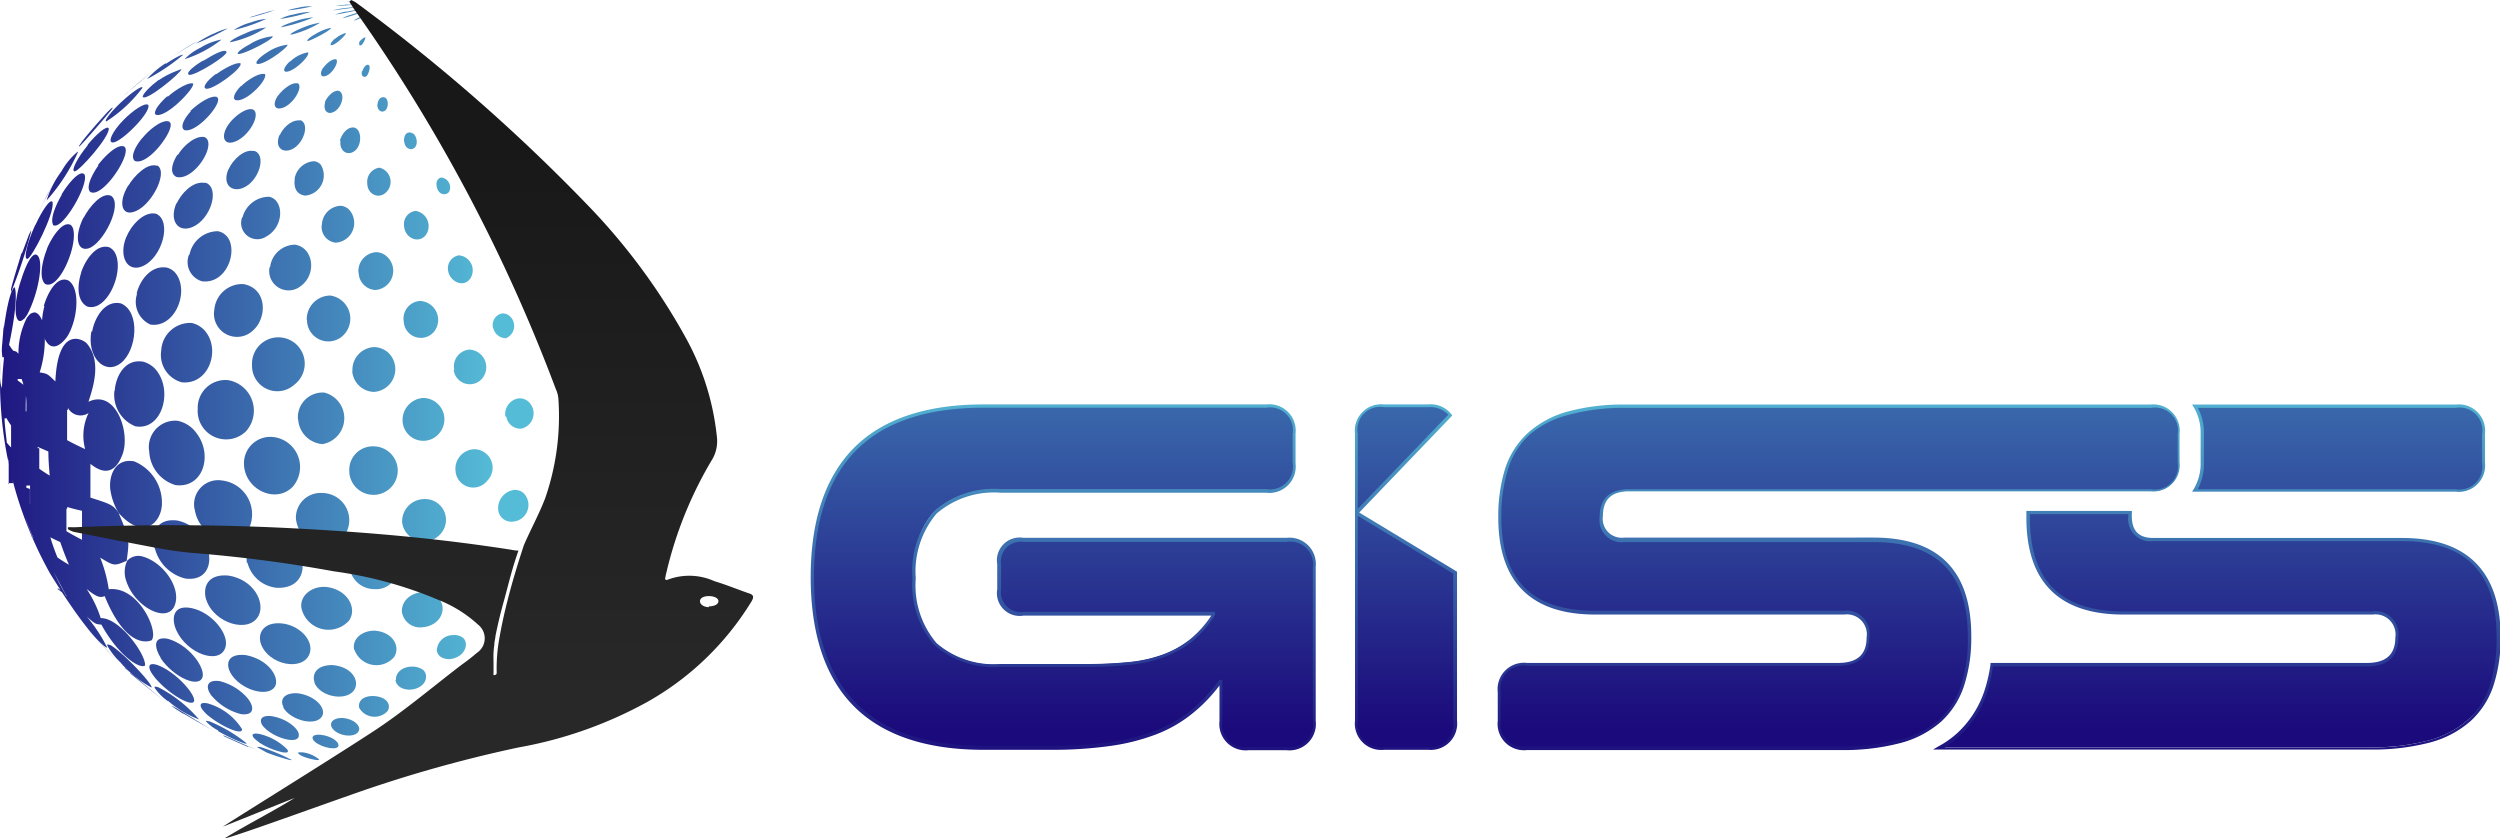 <?xml version="1.0" encoding="UTF-8"?> <svg xmlns="http://www.w3.org/2000/svg" xmlns:xlink="http://www.w3.org/1999/xlink" viewBox="0 0 189.65 63.57"><defs><style>.cls-1{fill:url(#linear-gradient);}.cls-2{fill:url(#linear-gradient-2);}.cls-3{fill:url(#linear-gradient-3);}.cls-4{fill:url(#linear-gradient-4);}.cls-5{fill:url(#linear-gradient-5);}.cls-6{fill:url(#linear-gradient-6);}.cls-7{fill:url(#linear-gradient-7);}.cls-8{fill:url(#linear-gradient-8);}.cls-9{fill:url(#linear-gradient-9);}.cls-10{fill:url(#linear-gradient-10);}.cls-11{fill:url(#linear-gradient-11);}.cls-12{fill:url(#linear-gradient-12);}.cls-13{fill:url(#linear-gradient-13);}.cls-14{fill:url(#linear-gradient-14);}.cls-15{fill:url(#linear-gradient-15);}.cls-16{fill:url(#linear-gradient-16);}.cls-17{fill:url(#linear-gradient-17);}.cls-18{fill:url(#linear-gradient-18);}.cls-19{fill:url(#linear-gradient-19);}.cls-20{fill:url(#linear-gradient-20);}.cls-21{fill:url(#linear-gradient-21);}.cls-22{fill:url(#linear-gradient-22);}.cls-23{fill:url(#linear-gradient-23);}.cls-24{fill:url(#linear-gradient-24);}.cls-25{fill:url(#linear-gradient-25);}.cls-26{fill:url(#linear-gradient-26);}.cls-27{fill:url(#linear-gradient-27);}.cls-28{fill:url(#linear-gradient-28);}.cls-29{fill:url(#linear-gradient-29);}.cls-30{fill:url(#linear-gradient-30);}.cls-31{fill:url(#linear-gradient-31);}.cls-32{fill:url(#linear-gradient-32);}.cls-33{fill:url(#linear-gradient-33);}.cls-34{fill:url(#linear-gradient-34);}.cls-35{fill:url(#linear-gradient-35);}.cls-36{fill:url(#linear-gradient-36);}.cls-37{fill:url(#linear-gradient-37);}.cls-38{fill:url(#linear-gradient-38);}.cls-39{fill:url(#linear-gradient-39);}.cls-40{fill:url(#linear-gradient-40);}.cls-41{fill:url(#linear-gradient-41);}.cls-42{fill:url(#linear-gradient-42);}.cls-43{fill:url(#linear-gradient-43);}.cls-44{fill:url(#linear-gradient-44);}.cls-45{fill:url(#linear-gradient-45);}.cls-46{fill:url(#linear-gradient-46);}.cls-47{fill:url(#linear-gradient-47);}.cls-48{fill:url(#linear-gradient-48);}.cls-49{fill:url(#linear-gradient-49);}.cls-50{fill:url(#linear-gradient-50);}.cls-51{fill:url(#linear-gradient-51);}.cls-52{fill:url(#linear-gradient-52);}.cls-53{fill:url(#linear-gradient-53);}.cls-54{fill:url(#linear-gradient-54);}.cls-55{fill:url(#linear-gradient-55);}.cls-56{fill:url(#linear-gradient-56);}.cls-57{fill:url(#linear-gradient-57);}.cls-58{fill:url(#linear-gradient-58);}.cls-59{fill:url(#linear-gradient-59);}.cls-60{fill:url(#linear-gradient-60);}.cls-61{fill:url(#linear-gradient-61);}.cls-62{fill:url(#linear-gradient-62);}.cls-63{fill:url(#linear-gradient-63);}.cls-64{fill:url(#linear-gradient-64);}.cls-65{fill:url(#linear-gradient-65);}.cls-66{fill:url(#linear-gradient-66);}.cls-67{fill:url(#linear-gradient-67);}.cls-68{fill:url(#linear-gradient-68);}.cls-69{fill:url(#linear-gradient-69);}.cls-70{fill:url(#linear-gradient-70);}.cls-71{fill:url(#linear-gradient-71);}.cls-72{fill:url(#linear-gradient-72);}.cls-73{fill:url(#linear-gradient-73);}.cls-74{fill:url(#linear-gradient-74);}.cls-75{fill:url(#linear-gradient-75);}.cls-76{fill:url(#linear-gradient-76);}.cls-77{fill:url(#linear-gradient-77);}.cls-78{fill:url(#linear-gradient-78);}.cls-79{fill:url(#linear-gradient-79);}.cls-80{fill:url(#linear-gradient-80);}.cls-81{fill:url(#linear-gradient-81);}.cls-82{fill:url(#linear-gradient-82);}.cls-83{fill:url(#linear-gradient-83);}.cls-84{fill:url(#linear-gradient-84);}.cls-85{fill:url(#linear-gradient-85);}.cls-86{fill:url(#linear-gradient-86);}.cls-87{fill:url(#linear-gradient-87);}.cls-88{fill:url(#linear-gradient-88);}.cls-89{fill:url(#linear-gradient-89);}.cls-90{fill:url(#linear-gradient-90);}.cls-91{fill:url(#linear-gradient-91);}.cls-92{fill:url(#linear-gradient-92);}.cls-93{fill:url(#linear-gradient-93);}.cls-94{fill:url(#linear-gradient-94);}.cls-95{fill:url(#linear-gradient-95);}.cls-96{fill:url(#linear-gradient-96);}.cls-97{fill:url(#linear-gradient-97);}.cls-98{fill:url(#linear-gradient-98);}.cls-99{fill:url(#linear-gradient-99);}.cls-100{fill:url(#linear-gradient-100);}.cls-101{fill:url(#linear-gradient-101);}.cls-102{fill:url(#linear-gradient-102);}.cls-103{fill:url(#linear-gradient-103);}.cls-104{fill:url(#linear-gradient-104);}.cls-105{fill:url(#linear-gradient-105);}.cls-106{fill:url(#linear-gradient-106);}.cls-107{fill:url(#linear-gradient-107);}.cls-108{fill:url(#linear-gradient-108);}.cls-109{fill:url(#linear-gradient-109);}.cls-110{fill:url(#linear-gradient-110);}.cls-111{fill:url(#linear-gradient-111);}.cls-112{fill:url(#linear-gradient-112);}.cls-113{fill:url(#linear-gradient-113);}.cls-114{fill:url(#linear-gradient-114);}.cls-115{fill:url(#linear-gradient-115);}.cls-116{fill:url(#linear-gradient-116);}.cls-117{fill:url(#linear-gradient-117);}.cls-118{fill:url(#linear-gradient-118);}.cls-119{fill:url(#linear-gradient-119);}.cls-120{fill:url(#linear-gradient-120);}.cls-121{fill:url(#linear-gradient-121);}.cls-122{fill:url(#linear-gradient-122);}.cls-123{fill:url(#linear-gradient-123);}.cls-124{fill:url(#linear-gradient-124);}.cls-125{fill:url(#linear-gradient-125);}.cls-126{fill:url(#linear-gradient-126);}.cls-127{fill:url(#linear-gradient-127);}.cls-128{fill:url(#linear-gradient-128);}.cls-129{fill:url(#linear-gradient-129);}.cls-130{fill:url(#Adsız_degrade_8);}.cls-131{fill:url(#Adsız_degrade_8-2);}.cls-132{fill:url(#Adsız_degrade_8-3);}.cls-133{fill:url(#Adsız_degrade_8-4);}.cls-134{fill:url(#Adsız_degrade_8-5);}.cls-135{fill:url(#linear-gradient-130);}.cls-136{fill:url(#linear-gradient-131);}.cls-137{fill:url(#linear-gradient-132);}.cls-138{fill:url(#linear-gradient-133);}.cls-139{fill:url(#linear-gradient-134);}.cls-140{fill:url(#linear-gradient-135);}</style><linearGradient id="linear-gradient" x1="-2.92" y1="23.75" x2="37.56" y2="23.75" gradientUnits="userSpaceOnUse"><stop offset="0" stop-color="#1b0a7b"></stop><stop offset="1" stop-color="#55bcd7"></stop></linearGradient><linearGradient id="linear-gradient-2" x1="-2.92" y1="21.86" x2="37.56" y2="21.86" xlink:href="#linear-gradient"></linearGradient><linearGradient id="linear-gradient-3" x1="-2.92" y1="37.48" x2="37.56" y2="37.48" xlink:href="#linear-gradient"></linearGradient><linearGradient id="linear-gradient-4" x1="-2.92" y1="44.36" x2="37.56" y2="44.36" xlink:href="#linear-gradient"></linearGradient><linearGradient id="linear-gradient-5" x1="-2.92" y1="48.87" x2="37.56" y2="48.87" xlink:href="#linear-gradient"></linearGradient><linearGradient id="linear-gradient-6" x1="-2.92" y1="50.52" x2="37.56" y2="50.52" xlink:href="#linear-gradient"></linearGradient><linearGradient id="linear-gradient-7" x1="-2.92" y1="19.31" x2="37.56" y2="19.31" xlink:href="#linear-gradient"></linearGradient><linearGradient id="linear-gradient-8" x1="-2.92" y1="25.41" x2="37.56" y2="25.41" xlink:href="#linear-gradient"></linearGradient><linearGradient id="linear-gradient-9" x1="-2.92" y1="19.84" x2="37.56" y2="19.84" xlink:href="#linear-gradient"></linearGradient><linearGradient id="linear-gradient-10" x1="-2.92" y1="29.89" x2="37.56" y2="29.89" xlink:href="#linear-gradient"></linearGradient><linearGradient id="linear-gradient-11" x1="-2.92" y1="41.69" x2="37.56" y2="41.69" xlink:href="#linear-gradient"></linearGradient><linearGradient id="linear-gradient-12" x1="-2.92" y1="50.07" x2="37.56" y2="50.07" xlink:href="#linear-gradient"></linearGradient><linearGradient id="linear-gradient-13" x1="-2.92" y1="21.01" x2="37.56" y2="21.01" xlink:href="#linear-gradient"></linearGradient><linearGradient id="linear-gradient-14" x1="-2.92" y1="17.45" x2="37.56" y2="17.45" xlink:href="#linear-gradient"></linearGradient><linearGradient id="linear-gradient-15" x1="-2.92" y1="51.85" x2="37.56" y2="51.85" xlink:href="#linear-gradient"></linearGradient><linearGradient id="linear-gradient-16" x1="-2.92" y1="52.05" x2="37.56" y2="52.05" xlink:href="#linear-gradient"></linearGradient><linearGradient id="linear-gradient-17" x1="-2.92" y1="47.97" x2="37.56" y2="47.97" xlink:href="#linear-gradient"></linearGradient><linearGradient id="linear-gradient-18" x1="-2.92" y1="34.37" x2="37.56" y2="34.37" xlink:href="#linear-gradient"></linearGradient><linearGradient id="linear-gradient-19" x1="-2.92" y1="53.33" x2="37.56" y2="53.33" xlink:href="#linear-gradient"></linearGradient><linearGradient id="linear-gradient-20" x1="-2.92" y1="16.82" x2="37.56" y2="16.82" xlink:href="#linear-gradient"></linearGradient><linearGradient id="linear-gradient-21" x1="-2.92" y1="15.14" x2="37.56" y2="15.14" xlink:href="#linear-gradient"></linearGradient><linearGradient id="linear-gradient-22" x1="-2.92" y1="38.69" x2="37.56" y2="38.69" xlink:href="#linear-gradient"></linearGradient><linearGradient id="linear-gradient-23" x1="-2.92" y1="45.51" x2="37.56" y2="45.51" xlink:href="#linear-gradient"></linearGradient><linearGradient id="linear-gradient-24" x1="-2.92" y1="15.45" x2="37.56" y2="15.45" xlink:href="#linear-gradient"></linearGradient><linearGradient id="linear-gradient-25" x1="-2.92" y1="54.53" x2="37.56" y2="54.53" xlink:href="#linear-gradient"></linearGradient><linearGradient id="linear-gradient-26" x1="-2.92" y1="26.75" x2="37.56" y2="26.75" xlink:href="#linear-gradient"></linearGradient><linearGradient id="linear-gradient-27" x1="-2.92" y1="22.46" x2="37.56" y2="22.46" xlink:href="#linear-gradient"></linearGradient><linearGradient id="linear-gradient-28" x1="-2.92" y1="13.35" x2="37.56" y2="13.35" xlink:href="#linear-gradient"></linearGradient><linearGradient id="linear-gradient-29" x1="-2.92" y1="18.29" x2="37.56" y2="18.29" xlink:href="#linear-gradient"></linearGradient><linearGradient id="linear-gradient-30" x1="-2.92" y1="31.08" x2="37.56" y2="31.08" xlink:href="#linear-gradient"></linearGradient><linearGradient id="linear-gradient-31" x1="-2.92" y1="54.4" x2="37.56" y2="54.4" xlink:href="#linear-gradient"></linearGradient><linearGradient id="linear-gradient-32" x1="-2.92" y1="52.92" x2="37.56" y2="52.92" xlink:href="#linear-gradient"></linearGradient><linearGradient id="linear-gradient-33" x1="-2.92" y1="12.9" x2="37.56" y2="12.9" xlink:href="#linear-gradient"></linearGradient><linearGradient id="linear-gradient-34" x1="-2.92" y1="51.09" x2="37.56" y2="51.09" xlink:href="#linear-gradient"></linearGradient><linearGradient id="linear-gradient-35" x1="-2.92" y1="55.56" x2="37.56" y2="55.56" xlink:href="#linear-gradient"></linearGradient><linearGradient id="linear-gradient-36" x1="-2.92" y1="42.65" x2="37.56" y2="42.65" xlink:href="#linear-gradient"></linearGradient><linearGradient id="linear-gradient-37" x1="-2.92" y1="14.35" x2="37.56" y2="14.35" xlink:href="#linear-gradient"></linearGradient><linearGradient id="linear-gradient-38" x1="-2.92" y1="11.31" x2="37.56" y2="11.31" xlink:href="#linear-gradient"></linearGradient><linearGradient id="linear-gradient-39" x1="-2.92" y1="35.32" x2="37.56" y2="35.32" xlink:href="#linear-gradient"></linearGradient><linearGradient id="linear-gradient-40" x1="-2.92" y1="48.83" x2="37.56" y2="48.83" xlink:href="#linear-gradient"></linearGradient><linearGradient id="linear-gradient-41" x1="-2.92" y1="56.33" x2="37.56" y2="56.33" xlink:href="#linear-gradient"></linearGradient><linearGradient id="linear-gradient-42" x1="-2.92" y1="23.54" x2="37.56" y2="23.54" xlink:href="#linear-gradient"></linearGradient><linearGradient id="linear-gradient-43" x1="-2.92" y1="19.48" x2="37.56" y2="19.48" xlink:href="#linear-gradient"></linearGradient><linearGradient id="linear-gradient-44" x1="-2.92" y1="10.72" x2="37.56" y2="10.72" xlink:href="#linear-gradient"></linearGradient><linearGradient id="linear-gradient-45" x1="-2.92" y1="9.36" x2="37.56" y2="9.36" xlink:href="#linear-gradient"></linearGradient><linearGradient id="linear-gradient-46" x1="-2.92" y1="9.65" x2="37.56" y2="9.65" xlink:href="#linear-gradient"></linearGradient><linearGradient id="linear-gradient-47" x1="-2.92" y1="27.67" x2="37.56" y2="27.67" xlink:href="#linear-gradient"></linearGradient><linearGradient id="linear-gradient-48" x1="-2.92" y1="55.22" x2="37.56" y2="55.22" xlink:href="#linear-gradient"></linearGradient><linearGradient id="linear-gradient-49" x1="-2.92" y1="15.58" x2="37.56" y2="15.58" xlink:href="#linear-gradient"></linearGradient><linearGradient id="linear-gradient-50" x1="-2.92" y1="56.38" x2="37.56" y2="56.38" xlink:href="#linear-gradient"></linearGradient><linearGradient id="linear-gradient-51" x1="-2.92" y1="53.66" x2="37.56" y2="53.66" xlink:href="#linear-gradient"></linearGradient><linearGradient id="linear-gradient-52" x1="-2.92" y1="39.36" x2="37.56" y2="39.36" xlink:href="#linear-gradient"></linearGradient><linearGradient id="linear-gradient-53" x1="-2.92" y1="46.15" x2="37.56" y2="46.15" xlink:href="#linear-gradient"></linearGradient><linearGradient id="linear-gradient-54" x1="-2.92" y1="57.17" x2="37.56" y2="57.17" xlink:href="#linear-gradient"></linearGradient><linearGradient id="linear-gradient-55" x1="-2.92" y1="7.91" x2="37.56" y2="7.91" xlink:href="#linear-gradient"></linearGradient><linearGradient id="linear-gradient-56" x1="-2.92" y1="11.92" x2="37.56" y2="11.92" xlink:href="#linear-gradient"></linearGradient><linearGradient id="linear-gradient-57" x1="-2.92" y1="31.73" x2="37.56" y2="31.73" xlink:href="#linear-gradient"></linearGradient><linearGradient id="linear-gradient-58" x1="-2.92" y1="51.65" x2="37.56" y2="51.65" xlink:href="#linear-gradient"></linearGradient><linearGradient id="linear-gradient-59" x1="-2.92" y1="7.51" x2="37.56" y2="7.51" xlink:href="#linear-gradient"></linearGradient><linearGradient id="linear-gradient-60" x1="-2.92" y1="43.03" x2="37.56" y2="43.03" xlink:href="#linear-gradient"></linearGradient><linearGradient id="linear-gradient-61" x1="-2.92" y1="6.29" x2="37.56" y2="6.29" xlink:href="#linear-gradient"></linearGradient><linearGradient id="linear-gradient-62" x1="-2.92" y1="16.5" x2="37.56" y2="16.5" xlink:href="#linear-gradient"></linearGradient><linearGradient id="linear-gradient-63" x1="-2.92" y1="8.61" x2="37.56" y2="8.61" xlink:href="#linear-gradient"></linearGradient><linearGradient id="linear-gradient-64" x1="-2.92" y1="20.29" x2="37.56" y2="20.29" xlink:href="#linear-gradient"></linearGradient><linearGradient id="linear-gradient-65" x1="-2.92" y1="35.71" x2="37.56" y2="35.71" xlink:href="#linear-gradient"></linearGradient><linearGradient id="linear-gradient-66" x1="-2.92" y1="6.42" x2="37.56" y2="6.42" xlink:href="#linear-gradient"></linearGradient><linearGradient id="linear-gradient-67" x1="-2.92" y1="12.88" x2="37.56" y2="12.88" xlink:href="#linear-gradient"></linearGradient><linearGradient id="linear-gradient-68" x1="-2.92" y1="24.16" x2="37.56" y2="24.16" xlink:href="#linear-gradient"></linearGradient><linearGradient id="linear-gradient-69" x1="-2.92" y1="49.19" x2="37.56" y2="49.19" xlink:href="#linear-gradient"></linearGradient><linearGradient id="linear-gradient-70" x1="-2.92" y1="56.25" x2="37.56" y2="56.25" xlink:href="#linear-gradient"></linearGradient><linearGradient id="linear-gradient-71" x1="-2.92" y1="57.36" x2="37.56" y2="57.36" xlink:href="#linear-gradient"></linearGradient><linearGradient id="linear-gradient-72" x1="-2.92" y1="55.13" x2="37.56" y2="55.13" xlink:href="#linear-gradient"></linearGradient><linearGradient id="linear-gradient-73" x1="-2.92" y1="5.02" x2="37.56" y2="5.02" xlink:href="#linear-gradient"></linearGradient><linearGradient id="linear-gradient-74" x1="-2.92" y1="9.55" x2="37.56" y2="9.55" xlink:href="#linear-gradient"></linearGradient><linearGradient id="linear-gradient-75" x1="-2.92" y1="28.01" x2="37.56" y2="28.01" xlink:href="#linear-gradient"></linearGradient><linearGradient id="linear-gradient-76" x1="-2.92" y1="5.75" x2="37.56" y2="5.75" xlink:href="#linear-gradient"></linearGradient><linearGradient id="linear-gradient-77" x1="-2.92" y1="4.79" x2="37.56" y2="4.79" xlink:href="#linear-gradient"></linearGradient><linearGradient id="linear-gradient-78" x1="-2.92" y1="53.59" x2="37.56" y2="53.59" xlink:href="#linear-gradient"></linearGradient><linearGradient id="linear-gradient-79" x1="-2.92" y1="46.25" x2="37.56" y2="46.25" xlink:href="#linear-gradient"></linearGradient><linearGradient id="linear-gradient-80" x1="-2.92" y1="39.46" x2="37.56" y2="39.46" xlink:href="#linear-gradient"></linearGradient><linearGradient id="linear-gradient-81" x1="-2.92" y1="6.6" x2="37.56" y2="6.6" xlink:href="#linear-gradient"></linearGradient><linearGradient id="linear-gradient-82" x1="-2.92" y1="3.76" x2="37.56" y2="3.76" xlink:href="#linear-gradient"></linearGradient><linearGradient id="linear-gradient-83" x1="-2.92" y1="31.82" x2="37.56" y2="31.82" xlink:href="#linear-gradient"></linearGradient><linearGradient id="linear-gradient-84" x1="-2.92" y1="51.45" x2="37.56" y2="51.45" xlink:href="#linear-gradient"></linearGradient><linearGradient id="linear-gradient-85" x1="-2.92" y1="13.53" x2="37.56" y2="13.53" xlink:href="#linear-gradient"></linearGradient><linearGradient id="linear-gradient-86" x1="-2.92" y1="17.01" x2="37.56" y2="17.01" xlink:href="#linear-gradient"></linearGradient><linearGradient id="linear-gradient-87" x1="-2.92" y1="10.26" x2="37.56" y2="10.26" xlink:href="#linear-gradient"></linearGradient><linearGradient id="linear-gradient-88" x1="-2.92" y1="3.65" x2="37.56" y2="3.65" xlink:href="#linear-gradient"></linearGradient><linearGradient id="linear-gradient-89" x1="-2.92" y1="20.6" x2="37.56" y2="20.6" xlink:href="#linear-gradient"></linearGradient><linearGradient id="linear-gradient-90" x1="-2.92" y1="3.42" x2="37.56" y2="3.42" xlink:href="#linear-gradient"></linearGradient><linearGradient id="linear-gradient-91" x1="-2.92" y1="42.86" x2="37.56" y2="42.86" xlink:href="#linear-gradient"></linearGradient><linearGradient id="linear-gradient-92" x1="-2.92" y1="7.27" x2="37.56" y2="7.27" xlink:href="#linear-gradient"></linearGradient><linearGradient id="linear-gradient-93" x1="-2.92" y1="4.11" x2="37.56" y2="4.11" xlink:href="#linear-gradient"></linearGradient><linearGradient id="linear-gradient-94" x1="-2.92" y1="2.65" x2="37.56" y2="2.65" xlink:href="#linear-gradient"></linearGradient><linearGradient id="linear-gradient-95" x1="-2.92" y1="2.73" x2="37.56" y2="2.73" xlink:href="#linear-gradient"></linearGradient><linearGradient id="linear-gradient-96" x1="-2.92" y1="24.23" x2="37.56" y2="24.23" xlink:href="#linear-gradient"></linearGradient><linearGradient id="linear-gradient-97" x1="-2.92" y1="35.53" x2="37.56" y2="35.53" xlink:href="#linear-gradient"></linearGradient><linearGradient id="linear-gradient-98" x1="-2.92" y1="49.09" x2="37.56" y2="49.09" xlink:href="#linear-gradient"></linearGradient><linearGradient id="linear-gradient-99" x1="-2.92" y1="4.69" x2="37.56" y2="4.69" xlink:href="#linear-gradient"></linearGradient><linearGradient id="linear-gradient-100" x1="-2.92" y1="1.86" x2="37.56" y2="1.86" xlink:href="#linear-gradient"></linearGradient><linearGradient id="linear-gradient-101" x1="-2.92" y1="2.18" x2="37.56" y2="2.18" xlink:href="#linear-gradient"></linearGradient><linearGradient id="linear-gradient-102" x1="-2.92" y1="1.7" x2="37.56" y2="1.7" xlink:href="#linear-gradient"></linearGradient><linearGradient id="linear-gradient-103" x1="-2.92" y1="27.84" x2="37.56" y2="27.84" xlink:href="#linear-gradient"></linearGradient><linearGradient id="linear-gradient-104" x1="-2.92" y1="13.78" x2="37.56" y2="13.78" xlink:href="#linear-gradient"></linearGradient><linearGradient id="linear-gradient-105" x1="-2.92" y1="10.64" x2="37.56" y2="10.64" xlink:href="#linear-gradient"></linearGradient><linearGradient id="linear-gradient-106" x1="-2.92" y1="38.37" x2="37.56" y2="38.37" xlink:href="#linear-gradient"></linearGradient><linearGradient id="linear-gradient-107" x1="-2.92" y1="7.72" x2="37.56" y2="7.72" xlink:href="#linear-gradient"></linearGradient><linearGradient id="linear-gradient-108" x1="-2.92" y1="17.07" x2="37.56" y2="17.07" xlink:href="#linear-gradient"></linearGradient><linearGradient id="linear-gradient-109" x1="-2.92" y1="2.61" x2="37.56" y2="2.61" xlink:href="#linear-gradient"></linearGradient><linearGradient id="linear-gradient-110" x1="-2.92" y1="1.17" x2="37.56" y2="1.17" xlink:href="#linear-gradient"></linearGradient><linearGradient id="linear-gradient-111" x1="-2.92" y1="31.37" x2="37.56" y2="31.37" xlink:href="#linear-gradient"></linearGradient><linearGradient id="linear-gradient-112" x1="-2.92" y1="1.08" x2="37.56" y2="1.08" xlink:href="#linear-gradient"></linearGradient><linearGradient id="linear-gradient-113" x1="-2.92" y1="5.13" x2="37.56" y2="5.13" xlink:href="#linear-gradient"></linearGradient><linearGradient id="linear-gradient-114" x1="-2.92" y1="20.43" x2="37.56" y2="20.43" xlink:href="#linear-gradient"></linearGradient><linearGradient id="linear-gradient-115" x1="-2.92" y1="0.91" x2="37.56" y2="0.91" xlink:href="#linear-gradient"></linearGradient><linearGradient id="linear-gradient-116" x1="-2.92" y1="0.64" x2="37.56" y2="0.64" xlink:href="#linear-gradient"></linearGradient><linearGradient id="linear-gradient-117" x1="-2.92" y1="2.96" x2="37.56" y2="2.96" xlink:href="#linear-gradient"></linearGradient><linearGradient id="linear-gradient-118" x1="-2.92" y1="1.13" x2="37.56" y2="1.13" xlink:href="#linear-gradient"></linearGradient><linearGradient id="linear-gradient-119" x1="-2.92" y1="0.66" x2="37.56" y2="0.66" xlink:href="#linear-gradient"></linearGradient><linearGradient id="linear-gradient-120" x1="-2.92" y1="24.72" x2="37.56" y2="24.72" xlink:href="#linear-gradient"></linearGradient><linearGradient id="linear-gradient-121" x1="-2.92" y1="10.69" x2="37.56" y2="10.69" xlink:href="#linear-gradient"></linearGradient><linearGradient id="linear-gradient-122" x1="-2.92" y1="7.9" x2="37.56" y2="7.9" xlink:href="#linear-gradient"></linearGradient><linearGradient id="linear-gradient-123" x1="-2.92" y1="0.4" x2="37.56" y2="0.4" xlink:href="#linear-gradient"></linearGradient><linearGradient id="linear-gradient-124" x1="-2.92" y1="5.37" x2="37.56" y2="5.37" xlink:href="#linear-gradient"></linearGradient><linearGradient id="linear-gradient-125" x1="-2.92" y1="1.31" x2="37.56" y2="1.31" xlink:href="#linear-gradient"></linearGradient><linearGradient id="linear-gradient-126" x1="-2.92" y1="14.1" x2="37.56" y2="14.1" xlink:href="#linear-gradient"></linearGradient><linearGradient id="linear-gradient-127" x1="-2.92" y1="3.19" x2="37.56" y2="3.19" xlink:href="#linear-gradient"></linearGradient><linearGradient id="linear-gradient-128" x1="-2.92" y1="0.14" x2="37.56" y2="0.14" xlink:href="#linear-gradient"></linearGradient><linearGradient id="linear-gradient-129" x1="-2.92" y1="36.16" x2="37.56" y2="36.16" xlink:href="#linear-gradient"></linearGradient><linearGradient id="Adsız_degrade_8" x1="168.3" y1="8.97" x2="168.3" y2="55.19" gradientUnits="userSpaceOnUse"><stop offset="0" stop-color="#55bcd7"></stop><stop offset="1" stop-color="#1b0a7b"></stop></linearGradient><linearGradient id="Adsız_degrade_8-2" x1="177.45" y1="8.97" x2="177.45" y2="55.19" xlink:href="#Adsız_degrade_8"></linearGradient><linearGradient id="Adsız_degrade_8-3" x1="139.5" y1="8.97" x2="139.5" y2="55.19" xlink:href="#Adsız_degrade_8"></linearGradient><linearGradient id="Adsız_degrade_8-4" x1="80.65" y1="8.97" x2="80.65" y2="55.19" xlink:href="#Adsız_degrade_8"></linearGradient><linearGradient id="Adsız_degrade_8-5" x1="106.63" y1="8.97" x2="106.63" y2="55.19" xlink:href="#Adsız_degrade_8"></linearGradient><linearGradient id="linear-gradient-130" x1="31.12" y1="10.72" x2="31.12" y2="52.89" gradientUnits="userSpaceOnUse"><stop offset="0" stop-color="#181818"></stop><stop offset="1" stop-color="#282828"></stop></linearGradient><linearGradient id="linear-gradient-131" x1="168.12" y1="28.75" x2="168.12" y2="58.25" xlink:href="#Adsız_degrade_8"></linearGradient><linearGradient id="linear-gradient-132" x1="177.4" y1="28.75" x2="177.4" y2="58.25" xlink:href="#Adsız_degrade_8"></linearGradient><linearGradient id="linear-gradient-133" x1="139.5" y1="28.75" x2="139.5" y2="58.25" xlink:href="#Adsız_degrade_8"></linearGradient><linearGradient id="linear-gradient-134" x1="80.65" y1="28.75" x2="80.65" y2="58.25" xlink:href="#Adsız_degrade_8"></linearGradient><linearGradient id="linear-gradient-135" x1="106.63" y1="28.75" x2="106.63" y2="58.25" xlink:href="#Adsız_degrade_8"></linearGradient></defs><g id="katman_2" data-name="katman 2"><g id="katman_1-2" data-name="katman 1"><path class="cls-1" d="M3.37,23.22a5.66,5.66,0,0,0-.19,1.56l.06.49c.56,1.93,1.68.58,1.93.15.75-1.32.92-3.61,0-4.15-.87-.37-1.58,1-1.85,1.95"></path><path class="cls-2" d="M1.59,21.27C1,23,1.08,24.62,1.65,24.32c0,0,0,0,.21-.16l.2-.28c.87-1.65,1.22-3.91.84-4.44s-.94.63-1.31,1.83"></path><path class="cls-3" d="M8.37,37.14A4.67,4.67,0,0,0,9,38.91H9c1.84,2.09,3.19.79,3.28-.59A3.39,3.39,0,0,0,10.18,35c-1.46-.27-1.94,1.11-1.81,2.17"></path><path class="cls-4" d="M9.6,44.14c.68,1.94,3.05,3.15,3.63,1.84s-.81-3.31-2.4-3.76a1.14,1.14,0,0,0-1.18.32h0a2,2,0,0,0-.05,1.59"></path><path class="cls-5" d="M6.51,47.52c.75.86,1.77,2,2.57,2.82-1-1-2.3-2.48-2.66-2.93l.09.11"></path><path class="cls-6" d="M9.15,50.27a8.44,8.44,0,0,0,2.35,1.89c.09-.26-2.11-2.61-3.11-3.22h0c-.1,0-.31-.16-.23.07a5.27,5.27,0,0,0,1,1.26"></path><path class="cls-7" d="M3.57,18.88c-.28.69-.68,2.12-.16,2.65h0c1,.56,2.44-2.7,2.16-4.07a.63.63,0,0,0-.2-.39c-.59-.34-1.41.85-1.81,1.8"></path><path class="cls-8" d="M6.93,25.14c-.35,1.94,1,3.36,2.23,2.41s1.52-3.92,0-4.54h0c-1.26-.26-2,1.17-2.17,2.14"></path><path class="cls-9" d="M1.63,19.21c-.24.8-.58,1.87-.79,2.69a2,2,0,0,0,0,.27,40.13,40.13,0,0,0,1.52-4.58s0-.06,0-.09,0,0-.16.29l-.53,1.42"></path><path class="cls-10" d="M8.68,29.65a2.57,2.57,0,0,0,1.59,2.69h0c1.94.34,2.81-2.45,1.72-4.07a1.93,1.93,0,0,0-1.12-.83h0c-1.47-.26-2.11,1.23-2.17,2.22"></path><path class="cls-11" d="M11.75,41.6a3.16,3.16,0,0,0,2.32,2.29h0c2.06.25,2.23-1.93,1.15-3.29a3,3,0,0,0-1.76-1.11c-1.69-.22-2,1.13-1.73,2.1"></path><path class="cls-12" d="M12.18,49.92c1,1.49,3,2.36,3.2,1.38.12-.75-1.06-2.39-2.64-2.84h0c-1.2-.23-1,.72-.54,1.46"></path><path class="cls-13" d="M6.16,20.69c-.24.72-.43,2.08.45,2.56h0c1.47.46,2.82-2.56,2.15-4a1,1,0,0,0-.47-.49c-1-.3-1.84,1-2.14,1.92"></path><path class="cls-14" d="M2.67,17.07c-.62,1.35-.91,2.62-.59,2.57s2.06-3.4,1.91-4.3H4c-.17-.34-.81.64-1.32,1.74"></path><path class="cls-15" d="M12,51.68c1.07,1.15,2.68,2,2.73,1.47s-1.42-2.22-2.84-2.72c-.78-.21-.56.32-.43.56a4,4,0,0,0,.54.69"></path><path class="cls-16" d="M9.89,51.09c.86.72,2,1.66,2.94,2.32-1.16-.82-2.19-1.78-3.3-2.67l-.08-.06a.12.12,0,0,0,.05,0l.39.36"></path><path class="cls-17" d="M13.38,47.82c.8,1.77,3.26,2.64,3.71,1.32.35-1-1-2.67-2.52-3S13,47,13.38,47.82"></path><path class="cls-18" d="M11.32,34.2a2.78,2.78,0,0,0,2,2.6h0c2.09.26,2.83-2.26,1.63-3.88a2.37,2.37,0,0,0-1.48-1h0a2,2,0,0,0-2.16,2.27"></path><path class="cls-19" d="M12.75,53.17a7.86,7.86,0,0,0,2.35,1.41A10.13,10.13,0,0,0,12,52.13c-.1,0-.33-.13-.26.06a3.89,3.89,0,0,0,1,1"></path><path class="cls-20" d="M6.34,16.49c-.7,1.38-.53,2.59.35,2.36,1.13-.31,2.68-3.38,1.73-4-.69-.29-1.63.81-2.08,1.68"></path><path class="cls-21" d="M4.69,14.77c-.35.58-.93,1.8-.66,2.28H4c.61.55,2.48-2.56,2.45-3.61a.37.37,0,0,0-.06-.23h0c-.36-.32-1.23.72-1.73,1.56"></path><path class="cls-22" d="M14.78,38.67c.31,2.09,3,3.09,4.07,1.5a2.58,2.58,0,0,0-2-3.72,1.83,1.83,0,0,0-2.08,2.22"></path><path class="cls-23" d="M15.64,45.47c.57,1.83,3.3,2.65,4,1.19.46-1-.4-2.7-2.32-3-1.69-.14-1.93,1-1.68,1.84"></path><path class="cls-24" d="M3.59,14.76c-.35.71-.83,1.65-1.15,2.37.45-1,1.27-2.6,1.72-3.37l-.57,1"></path><path class="cls-25" d="M13.93,54.14c.73.43,1.71,1,2.46,1.39-1.12-.59-2.14-1.32-3.24-1.94L13,53.53s0,0,.34.26l.55.35"></path><path class="cls-26" d="M12.23,26.6A2.15,2.15,0,0,0,13.78,29h0c2,.22,2.94-2.32,1.87-3.77a1.85,1.85,0,0,0-1.11-.73h0a2.2,2.2,0,0,0-2.31,2.1"></path><path class="cls-27" d="M10.41,22.26a1.89,1.89,0,0,0,1,2.36h0c1.81.28,2.93-2.36,2-3.77a1.25,1.25,0,0,0-.76-.55h0c-1.21-.2-2.07,1-2.29,2"></path><path class="cls-28" d="M4.66,13a7.16,7.16,0,0,0-1.12,2.2A14.15,14.15,0,0,0,5.9,11.57c0-.05,0-.06,0-.07A5.32,5.32,0,0,0,4.66,13"></path><path class="cls-29" d="M9.57,18c-.58,1.46.08,2.67,1.21,2.21,1.54-.63,2.3-3.48,1.05-4h0c-.92-.2-1.89.89-2.24,1.76"></path><path class="cls-30" d="M15,31a2.16,2.16,0,0,0,3.67,1.71,2.35,2.35,0,0,0-1.35-3.87A2.1,2.1,0,0,0,15,31"></path><path class="cls-31" d="M15.83,54.31c1,.82,2.6,1.52,2.53,1a4.54,4.54,0,0,0-2.6-1.95c-.77-.15-.52.3-.42.45a3.2,3.2,0,0,0,.49.51"></path><path class="cls-32" d="M16.09,52.82a4.32,4.32,0,0,0,2.18,1.35h0c1,.14,1.06-.5.53-1.18a4.07,4.07,0,0,0-2.14-1.32c-1-.14-1.11.48-.58,1.15"></path><path class="cls-33" d="M7.46,12.56c-.38.53-1,1.63-.61,2h0c.86.5,2.93-2.51,2.67-3.31a.3.3,0,0,0-.08-.12c-.47-.27-1.44.65-2,1.38"></path><path class="cls-34" d="M17.46,51c.72,1.36,3,2,3.44,1,.27-.71-.59-2-2.28-2.31h0c-1.44-.13-1.47.74-1.14,1.35"></path><path class="cls-35" d="M16.54,55.46a12.84,12.84,0,0,0,2,.94h0a.47.47,0,0,0,.19,0v0a11.49,11.49,0,0,0-2.84-1.68h0c-.11,0-.32-.09-.26,0a3,3,0,0,0,.92.69"></path><path class="cls-36" d="M18.77,42.67A2.54,2.54,0,0,0,21,44.59h0c2.08.09,2.41-1.87,1.42-3a2.56,2.56,0,0,0-1.69-.87h0c-1.53-.07-2.15,1-2,2"></path><path class="cls-37" d="M9.72,14.08c-.79,1.32-.45,2.27.39,2,1.29-.33,2.66-2.92,1.86-3.51l-.08,0h0c-.72-.22-1.7.75-2.15,1.51"></path><path class="cls-38" d="M6.67,11c-.82,1-1.32,2-1,2s2.66-2.61,2.58-3.26c-.14-.26-.94.44-1.6,1.24"></path><path class="cls-39" d="M18.51,35.25c.08,1.92,2.44,3,3.71,1.66a2.29,2.29,0,0,0-1.52-3.76,2,2,0,0,0-2.19,2.1"></path><path class="cls-40" d="M19.8,48.86c.57,1.58,3.15,2.1,3.68.75.37-1-.76-2.2-2.13-2.32s-1.84.77-1.55,1.57"></path><path class="cls-41" d="M18.8,56.62l.73.27c-.85-.32-1.67-.72-2.51-1.08h0l-.11,0,.17.09c.52.23,1.2.55,1.73.76"></path><path class="cls-42" d="M16.26,23.49a1.75,1.75,0,0,0,2.91,1.6c1.11-.95,1.13-3.2-.7-3.54a2.12,2.12,0,0,0-2.21,1.94"></path><path class="cls-43" d="M14.33,19.34a1.52,1.52,0,0,0,1,2h0c1.86.22,2.73-2.29,1.93-3.35a1.19,1.19,0,0,0-.73-.45h0a2.2,2.2,0,0,0-2.15,1.76"></path><path class="cls-44" d="M10.81,10.45c-.39.45-1,1.41-.58,1.76h0c1,.39,3-2.31,2.69-2.89a.32.32,0,0,0-.1-.1c-.45-.18-1.4.5-2,1.23"></path><path class="cls-45" d="M9.4,9.07c-.94.95-1.25,1.76-.83,1.74.61,0,2.92-2.29,2.68-2.85h0C11,7.75,10.1,8.37,9.4,9.07"></path><path class="cls-46" d="M6.25,10.7l0,0L6,11.06H6a.11.11,0,0,0,0,.06c.09,0,2.32-2.59,2.53-2.89a.21.21,0,0,0,0-.07s-.08,0-.69.68S6.7,10.13,6.25,10.7"></path><path class="cls-47" d="M19.12,27.69a1.92,1.92,0,0,0,3.21,1.49,2,2,0,1,0-3.21-1.49"></path><path class="cls-48" d="M20.07,55.21c.8.82,2.66,1.32,2.6.53,0-.43-.86-1.22-2.06-1.41-.72-.09-1,.22-.7.7a1.37,1.37,0,0,0,.16.18"></path><path class="cls-49" d="M13.39,15.4c-.57,1.28.07,2.27,1.17,1.84,1.41-.56,2.15-2.92,1.07-3.37l-.12,0h0c-.91-.14-1.78.84-2.11,1.57"></path><path class="cls-50" d="M19.65,56.32a5.58,5.58,0,0,0,1.79.75h0c.37.05.49,0,.34-.23a4.36,4.36,0,0,0-2.14-1.17h0c-.67-.1-.47.2-.39.3a2.29,2.29,0,0,0,.41.34"></path><path class="cls-51" d="M21.48,53.66c.55,1,2.63,1.54,3,.57.2-.6-.63-1.48-1.9-1.64-1.06-.06-1.38.51-1.06,1.07"></path><path class="cls-52" d="M22.47,39.48a2.12,2.12,0,0,0,3.72,1.06,2.06,2.06,0,0,0-1.73-3.14,1.87,1.87,0,0,0-2,2.08"></path><path class="cls-53" d="M22.88,46.18a2.1,2.1,0,0,0,3.59.91c.67-.94-.11-2.42-1.79-2.57-1.11-.05-2,.75-1.8,1.66"></path><path class="cls-54" d="M20.29,57.11a15.11,15.11,0,0,0,1.72.55h0l.14,0a14.27,14.27,0,0,0-2.43-1c-.14,0-.19,0-.23,0s.71.41.79.45"></path><path class="cls-55" d="M9.36,7.6c-.85.76-1.52,1.6-1.29,1.61a10.65,10.65,0,0,0,2.74-2.55c0-.21-.77.32-1.45.94"></path><path class="cls-56" d="M13.46,11.74c-.31.46-.71,1.41-.05,1.69h0c1.24.26,2.84-2.13,2.29-2.89a.46.46,0,0,0-.19-.14h0c-.7-.15-1.64.71-2,1.34"></path><path class="cls-57" d="M22.62,31.82a2,2,0,0,0,1.85,1.87h0a2,2,0,0,0,.13-3.91h0a1.88,1.88,0,0,0-2,2"></path><path class="cls-58" d="M23.84,51.76c.44,1.18,2.64,1.5,3.1.45.28-.63-.25-1.63-1.72-1.76h0c-1.34,0-1.54.8-1.36,1.31"></path><path class="cls-59" d="M12.7,7.29c-.48.42-1.12,1.14-.9,1.4h0c.72.36,3-2,2.85-2.35l0,0h0c-.3-.14-1.26.4-1.93,1"></path><path class="cls-60" d="M26.55,43.21a1.88,1.88,0,0,0,1.85,1.48h0a1.62,1.62,0,0,0,1.24-2.81,2,2,0,0,0-1.3-.51h0a1.68,1.68,0,0,0-1.78,1.84"></path><path class="cls-61" d="M12.05,6.05c-.6.45-1.24,1.06-1.22,1.3h0c.25.37,2.89-1.8,2.94-2.11,0,0,0,0,0,0s-1,.32-1.72.84"></path><path class="cls-62" d="M18.38,16.46a1.23,1.23,0,0,0,1.84,1.47c1.36-.76,1.32-2.75.22-3l-.13,0h0a2.08,2.08,0,0,0-1.92,1.6"></path><path class="cls-63" d="M14.49,8.43c-.42.44-.9,1.19-.5,1.44h0c.89.25,2.83-1.94,2.53-2.44a.24.24,0,0,0-.09-.08c-.48-.13-1.44.54-2,1.08"></path><path class="cls-64" d="M20.45,20.27a1.47,1.47,0,0,0,2.38,1.42c1.23-.91.94-2.93-.46-3.13h0a1.93,1.93,0,0,0-1.88,1.71"></path><path class="cls-65" d="M26.5,35.86a1.84,1.84,0,1,0,1.83-2h0a1.78,1.78,0,0,0-1.82,2"></path><path class="cls-66" d="M9.57,7.09l-.44.42c.28-.28.28-.28,2.47-2.13l.06,0-.06,0c-.62.51-1.44,1.17-2,1.71"></path><path class="cls-67" d="M17.34,12.82c-.51,1.15.21,1.8,1.11,1.43,1.19-.5,1.8-2.48.85-2.8l-.1,0c-.69-.12-1.52.63-1.86,1.39"></path><path class="cls-68" d="M23.29,24.25a1.62,1.62,0,0,0,2.77,1.17,1.77,1.77,0,0,0-1-3h0a1.8,1.8,0,0,0-1.79,1.85"></path><path class="cls-69" d="M26.9,49.32a1.77,1.77,0,0,0,3,.52c.47-.72,0-1.87-1.47-2-1,0-1.72.64-1.57,1.43"></path><path class="cls-70" d="M23.9,56.28c.52.45,1.79.7,1.78.25,0-.27-.53-.7-1.36-.79-.52-.05-.76.15-.52.44l.1.1"></path><path class="cls-71" d="M22.91,57.35c.46.21,1.37.41,1.29.25a2.44,2.44,0,0,0-1.27-.53c-.31,0-.35,0-.29.1a1.12,1.12,0,0,0,.27.18"></path><path class="cls-72" d="M25.17,55.19c.42.7,1.89.84,2.07.2.1-.37-.42-.86-1.26-.93h0c-.75,0-1,.37-.81.73"></path><path class="cls-73" d="M12.58,4.79A6.89,6.89,0,0,0,11.15,6a14.94,14.94,0,0,0,2.74-1.84v0c-.1-.07-.83.36-1.32.69"></path><path class="cls-74" d="M17.33,9.45c-.56.8-.4,1.51.31,1.35,1.12-.26,2.14-2,1.62-2.45a.38.38,0,0,0-.13-.06c-.49-.11-1.37.54-1.8,1.16"></path><path class="cls-75" d="M26.72,28.14a1.7,1.7,0,0,0,1.64,1.59h0a1.73,1.73,0,0,0,1.07-3,1.7,1.7,0,0,0-1-.4h0a1.72,1.72,0,0,0-1.69,1.85"></path><path class="cls-76" d="M16.39,5.6c-.72.53-1.07,1.06-.75,1.13.53.11,2.84-1.6,2.6-1.93l0,0c-.33-.1-1.27.41-1.82.82"></path><path class="cls-77" d="M15.37,4.61c-.9.55-1.31,1-1,1.07.45.06,3-1.52,2.81-1.76s-1.06.27-1.76.69"></path><path class="cls-78" d="M27.24,53.68a1.34,1.34,0,0,0,2.17.25c.26-.43,0-1.08-1.1-1.13h0c-.94,0-1.15.54-1.06.88"></path><path class="cls-79" d="M30.49,46.42A1.39,1.39,0,0,0,32,47.59h0c1.51-.11,2-1.54,1.19-2.3a1.67,1.67,0,0,0-1.09-.38h0c-1.12.08-1.66.83-1.61,1.51"></path><path class="cls-80" d="M30.51,39.66a1.67,1.67,0,0,0,2.93.82,1.58,1.58,0,0,0-1.26-2.62,1.69,1.69,0,0,0-1.67,1.8"></path><path class="cls-81" d="M18.28,6.52c-.56.56-.7,1.07-.31,1.09.82.06,2.4-1.62,2.12-2l-.08,0c-.43-.07-1.3.51-1.73.94"></path><path class="cls-82" d="M15.25,3.6A4.25,4.25,0,0,0,14,4.49h0v0A8.94,8.94,0,0,0,16.81,3V3a4.5,4.5,0,0,0-1.55.59"></path><path class="cls-83" d="M30.55,32.05a1.57,1.57,0,0,0,2.84.73,1.62,1.62,0,0,0-1.28-2.59,1.67,1.67,0,0,0-1.56,1.86"></path><path class="cls-84" d="M30,51.57c0,.07.09.73,1.09.75h0c1.19-.07,1.51-1.06,1-1.51a1.44,1.44,0,0,0-.83-.24c-.73,0-1.26.46-1.22,1"></path><path class="cls-85" d="M22.36,13.55c0,.12-.21,1.14.78,1.29h0a1.54,1.54,0,0,0,1.19-2.35.79.79,0,0,0-.52-.26,1.6,1.6,0,0,0-1.46,1.32"></path><path class="cls-86" d="M24.41,17.05a1.2,1.2,0,0,0,1.05,1.36h0a1.5,1.5,0,0,0,1-2.53,1,1,0,0,0-.63-.27h0a1.49,1.49,0,0,0-1.41,1.44"></path><path class="cls-87" d="M21.21,10.22c-.4.93.2,1.43.92,1.11.9-.4,1.37-1.89.7-2.2l-.16,0h0c-.68,0-1.24.65-1.45,1.13"></path><path class="cls-88" d="M15.08,3.06c-.58.36-1.36.82-1.92,1.2.71-.49,1.51-1,1.93-1.2h0"></path><path class="cls-89" d="M27.21,20.69A1.34,1.34,0,0,0,28.47,22h0a1.46,1.46,0,0,0,.89-2.53,1.23,1.23,0,0,0-.82-.34,1.44,1.44,0,0,0-1.35,1.53"></path><path class="cls-90" d="M19.06,3.3c-.77.39-1.15.75-1,.79.36.09,2.78-1.15,2.62-1.34h0a4.26,4.26,0,0,0-1.65.55"></path><path class="cls-91" d="M34.42,43.13a1.37,1.37,0,0,0,2.49.45,1.21,1.21,0,0,0-1-2,1.55,1.55,0,0,0-1.48,1.59"></path><path class="cls-92" d="M21.11,7.22c-.42.59-.34,1.08.16,1,.88-.12,1.77-1.6,1.33-1.9a.3.3,0,0,0-.1,0c-.34-.06-1,.39-1.39.92"></path><path class="cls-93" d="M20.23,4c-.49.31-.91.71-.74.84h0C20,5,21.9,3.56,21.81,3.39l0,0A3.59,3.59,0,0,0,20.23,4"></path><path class="cls-94" d="M18.62,2.53c-.57.23-1.17.55-1.18.68h0a8.11,8.11,0,0,0,2.75-1.12,4.61,4.61,0,0,0-1.57.44"></path><path class="cls-95" d="M16.2,2.55a8.54,8.54,0,0,0-1.34.76h0a22.15,22.15,0,0,0,2.43-1.16l0,0h0a5,5,0,0,0-1.1.42"></path><path class="cls-96" d="M30.63,24.4a1.3,1.3,0,0,0,2.3.76,1.44,1.44,0,0,0-1.06-2.33,1.34,1.34,0,0,0-1.24,1.57"></path><path class="cls-97" d="M34.56,35.77a1.35,1.35,0,0,0,2.42.68,1.4,1.4,0,0,0-1.06-2.37,1.49,1.49,0,0,0-1.36,1.69"></path><path class="cls-98" d="M33.13,49.29c0,.07.06.73,1,.71h0c1.13-.12,1.49-1.17,1-1.61a1.07,1.07,0,0,0-.77-.21,1.22,1.22,0,0,0-1.22,1.11"></path><path class="cls-99" d="M22,4.65c-.44.4-.58.79-.29.79.61,0,1.83-1.21,1.66-1.46a.07.07,0,0,0-.06,0h0a2.68,2.68,0,0,0-1.31.7"></path><path class="cls-100" d="M19,1.71a4.44,4.44,0,0,0-1.27.57h0a12.76,12.76,0,0,0,2.48-.85h0a4.46,4.46,0,0,0-1.2.28"></path><path class="cls-101" d="M22.89,2.13c-.47.2-.92.44-.84.51h0a7.73,7.73,0,0,0,2.24-.92h0a5.56,5.56,0,0,0-1.39.41"></path><path class="cls-102" d="M22.33,1.63c-.49.15-1,.36-1,.44h0a12.32,12.32,0,0,0,2.44-.75,5.49,5.49,0,0,0-1.44.31"></path><path class="cls-103" d="M34.42,28.06a1.23,1.23,0,0,0,2.18.63,1.34,1.34,0,0,0-1-2.17,1.28,1.28,0,0,0-1.14,1.54"></path><path class="cls-104" d="M27.86,13.89c0,.87.91,1.27,1.47.66a1.1,1.1,0,0,0-.55-1.83,1.08,1.08,0,0,0-.92,1.17"></path><path class="cls-105" d="M25.83,10.67c-.11.76.51,1.21,1.08.78s.55-1.66-.06-1.78h-.07c-.54,0-.88.6-1,1"></path><path class="cls-106" d="M37.79,38.65a1,1,0,0,0,1.12.92h0a1.27,1.27,0,0,0,.77-2.2,1,1,0,0,0-.71-.2h0a1.4,1.4,0,0,0-1.18,1.48"></path><path class="cls-107" d="M24.67,7.76c-.09.29-.09.74.32.81h0c.76,0,1.25-1.22.83-1.61a.29.29,0,0,0-.18-.08h0c-.42,0-.85.51-1,.88"></path><path class="cls-108" d="M30.65,17.16c.09.94,1.13,1.35,1.66.66A1.17,1.17,0,0,0,31.54,16h0a1,1,0,0,0-.88,1.18"></path><path class="cls-109" d="M23.91,2.59c-.44.25-.68.48-.57.52s1.87-.85,1.76-1h0a3.66,3.66,0,0,0-1.18.48"></path><path class="cls-110" d="M22.31,1.09a3.72,3.72,0,0,0-1.07.35A13.86,13.86,0,0,0,23.56.9a5.54,5.54,0,0,0-1.25.19"></path><path class="cls-111" d="M38.41,31.61a1.08,1.08,0,0,0,1.12.91h0A1.19,1.19,0,0,0,40,30.4a1,1,0,0,0-.66-.18,1.2,1.2,0,0,0-1,1.39"></path><path class="cls-112" d="M19,1.33l-.05,0h0c.14,0,1.73-.48,1.91-.57h0c-.64.15-1.27.34-1.88.54"></path><path class="cls-113" d="M24.53,5.11c-.3.43-.2.73.08.68.57-.09,1.16-1.12.88-1.3l-.06,0h0c-.29,0-.71.37-.9.65"></path><path class="cls-114" d="M34,20.57c.15.81,1.16,1.28,1.67.57a1.14,1.14,0,0,0-.87-1.77,1,1,0,0,0-.8,1.2"></path><path class="cls-115" d="M26.23.88a4.44,4.44,0,0,0-.82.23,18.83,18.83,0,0,0,2-.41h0c-.11,0-.7.1-1.14.19"></path><path class="cls-116" d="M22.73.57a4.87,4.87,0,0,0-.92.22h0A13.1,13.1,0,0,0,23.68.48h0a3.82,3.82,0,0,0-1,.09"></path><path class="cls-117" d="M25.41,2.93c-.31.27-.4.48-.28.5.34,0,1.2-.85,1.1-.93h0a2,2,0,0,0-.8.44"></path><path class="cls-118" d="M26.63,1.12a2.49,2.49,0,0,0-.66.27A12.32,12.32,0,0,0,27.62.86h0a7.79,7.79,0,0,0-1,.26"></path><path class="cls-119" d="M26.11.62a6.07,6.07,0,0,0-.88.17c.07,0,2-.26,2-.26a9.48,9.48,0,0,0-1.09.09"></path><path class="cls-120" d="M37.42,24.9a1,1,0,0,0,.95.76h0a1,1,0,0,0,.25-1.72.78.78,0,0,0-.54-.16.89.89,0,0,0-.67,1.12"></path><path class="cls-121" d="M30.66,10.71c.06.55.4.59.51.61h0c.59-.05.52-.87.22-1.15a.52.52,0,0,0-.33-.12c-.34,0-.43.42-.41.66"></path><path class="cls-122" d="M28.62,7.93c0,.48.36.67.62.44s.27-1-.18-1h0c-.3,0-.42.37-.43.6"></path><path class="cls-123" d="M26.17.37a3.64,3.64,0,0,0-.71.09c.08,0,1.58-.11,1.59-.11s-.5,0-.88,0"></path><path class="cls-124" d="M27.46,5.39c-.1.46.19.49.33.4s.42-.83.12-.88h0c-.21,0-.37.3-.42.49"></path><path class="cls-125" d="M27.27,1.31c-.2.1-.42.22-.41.26h0a5,5,0,0,0,1.06-.51h0a3.25,3.25,0,0,0-.66.26"></path><path class="cls-126" d="M33.13,14.16c.15.71.76.66.94.39a.75.75,0,0,0-.58-1.08c-.12,0-.47.15-.36.69"></path><path class="cls-127" d="M27.3,3.12l-.05.08,0,0a0,0,0,0,0,0,0c0,.23,0,.27.13.24s.4-.57.32-.62h0a1.12,1.12,0,0,0-.35.25"></path><path class="cls-128" d="M26.16.13h0a4.43,4.43,0,0,0,.73,0h0c-.27,0-.42,0-.69,0"></path><path class="cls-129" d="M5,45.15H5a19.88,19.88,0,0,1-.93-1.77l0,0,0,0,0,0,0,0,0,0,0,0,0,0,0,0,0,0,0,0,0,0,0,0,0,0,0,0,0,0,0,0c.35.68.65,1.23,1,1.88-.52-.59-.68-.65-.72-.59M2.54,40.9h0c-.24-.6-.43-1.09-.63-1.7v0l0,0,0,0,0,0,0,0,0,0,0,0,0,0,0,0,0,0,0,0,0,0,0,0,0,0,0,0,0,0c.21.59.39,1.08.63,1.64a2.43,2.43,0,0,1-.33-.39m2.15,1.84a15.66,15.66,0,0,1-.54-1.53c.25.13.46.23.75.36.21.61.4,1.11.66,1.72-.21-.12-.53-.31-.87-.55M2,36.92l0-.09H2v0H2v0h.05v0h.05v0h.07v0h0l0,0h.06l0,0h.05l0,.1v.09l0,.09,0,.1,0,.09,0,.09,0,.09,0,.09,0,.09,0,.08,0,.09,0,.09,0,.08,0,.09,0,.08,0,.08H2.68v0h0l0,0H2.55v0h0l0,0H2.41v0H2.34v0H2.27v0h0l0-.09,0-.09,0-.09,0-.09,0-.09,0-.09,0-.09,0-.09,0-.08,0-.09,0-.09,0-.09,0-.09L2,37v-.08m3.1,1.65v-.11c.39.12.73.2,1.12.29V39l0,.06v.35l0,.07v.21l0,.06v.21l0,.07v.13l0,.07v.07l0,.07v.13l0,.06v.07l0,.06v.13l0,.07v.06c-.46-.24-.81-.43-1.18-.65l0-.11,0-.11,0-.11,0-.11,0-.11,0-.12,0-.11,0-.11,0-.12,0-.11,0-.12,0-.11,0-.11,0-.11,0-.12M1,36.65.5,34.38a3.59,3.59,0,0,0,.16.6l0,.12,0,.11,0,.12,0,.12,0,.12,0,.12,0,.12,0,.11,0,.12,0,.11,0,.12,0,.11,0,.11,0,.11,0,.11,0,.11c0-.07,0-.12-.06-.17M2.86,34v-.1l.81.35c0,.63.05,1.21.1,1.83-.34-.21-.55-.35-.79-.52V34M.47,31.74v-.06a4.77,4.77,0,0,0,.37.59v1.67a3.66,3.66,0,0,1-.33-.37c0-.23-.12-.92-.17-1.83m1-2.88v-.11l0,0,0,0,0,0,.05,0,0,0,.05,0,0,0,.05,0,0,0,0,0,.05,0,0,0,.05,0,0,0,0,0,.05,0C2.08,30,2,30.53,2,31.21l-.05,0,0,0,0,0,0,0,0,0,0,0,0,0,0,0,0,0,0,0,0,0,0,0,0,0,0,0,0,0,0,0c0-.29,0-1,.05-1.86m3.15,1.75v-.16a1.09,1.09,0,0,0,1.57.39,3.92,3.92,0,0,0-.26,2.74c-.41-.19-.8-.37-1.37-.68,0-.35,0-1.18,0-2.29M.17,26.17v-.1a4,4,0,0,0,0,.94c0,.11.07.13.14.07-.09.85-.14,1.54-.16,2.37C0,29-.06,29,.17,26.17M0,29a30.28,30.28,0,0,0,.49,5.32,29.83,29.83,0,0,0,3.3,9.17c2.77,4.5,4.1,5.61,4.35,5.65a11.94,11.94,0,0,0-1.55-2.36c.64.57.67.57,1.1.6C9,49.77,10.62,50.77,11,50.49c.11-.78-1.9-3.63-3.36-3.6a8.7,8.7,0,0,0-1.07-2.21c.83.68,1.07.66,1.37.54,1.74,4.27,3.54,3.36,3.56,3.35.57-.66-1-4.14-3.25-3.87a10.7,10.7,0,0,0-.65-2.4c1,.61,1.06.65,1.87.3l.14-.05h0c.22-1.65.22-1.65-.58-3.56l0-.06c-.47-.64-.63-.69-2.17-1.18l0-.29,0-.3c0-.1,0-.2,0-.31l0-.31c0-.11,0-.22,0-.33s0-.22,0-.33,0-.23,0-.34,0-.24,0-.35c.41.32,1.67,1.3,2.43-.71.63-1.65-.51-5-2.58-4,.38-1.16,1-3.09-.12-4.42-.27-.31-2.2-1.41-2.39,2.88-.6-.59-.6-.59-1.19-.69a8.24,8.24,0,0,0,.39-2.58,4.15,4.15,0,0,0-.05-.81,2,2,0,0,0-.42-1c-.24-.2-.32-.2-.62-.06a2.61,2.61,0,0,0-.27.31,5.88,5.88,0,0,0-.64,2.73l-.08-.09-.08-.08L1,26.6l-.07-.09-.07-.09-.06-.09-.06-.09a.41.41,0,0,1-.05-.09c.63-3,.55-4.14.41-4.37-.12.11-.47.46-.87,3.58,0-.32,0-.41.06-.66v0C.16,26,.05,27.69,0,29"></path><path class="cls-130" d="M182.22,40.94H163.34a1.57,1.57,0,0,1-1.75-1.79,1.1,1.1,0,0,1,0-.27h-7.74c0,.2,0,.18,0,.38q0,7.23,7.23,7.23H180a1.64,1.64,0,0,1,1.83,1.87c0,1.37-.76,2-2.28,2H151.08a12.21,12.21,0,0,1-.47,2.06,7.86,7.86,0,0,1-2.1,3.27,8,8,0,0,1-1.44,1h32.71a16.7,16.7,0,0,0,4.49-.53,7.41,7.41,0,0,0,3-1.6A6.17,6.17,0,0,0,189,52a11.47,11.47,0,0,0,.54-3.71Q189.53,40.95,182.22,40.94Z"></path><path class="cls-131" d="M167.06,32.91v2.17a3.91,3.91,0,0,1-.54,2.09h19.77a1.85,1.85,0,0,0,2.09-2.09V32.91a1.84,1.84,0,0,0-2.09-2.09H166.52A3.91,3.91,0,0,1,167.06,32.91Z"></path><path class="cls-132" d="M113.75,39.26a12,12,0,0,1,.51-3.67A6.09,6.09,0,0,1,115.94,33a7.32,7.32,0,0,1,3-1.6,15.86,15.86,0,0,1,4.45-.53h39.78a1.85,1.85,0,0,1,2.09,2.09v2.17a1.85,1.85,0,0,1-2.09,2.09H123.64c-1.44,0-2.17.66-2.17,2a1.57,1.57,0,0,0,1.76,1.79H142.1q7.31,0,7.31,7.34a11.77,11.77,0,0,1-.53,3.71,6.19,6.19,0,0,1-1.7,2.65,7.43,7.43,0,0,1-3,1.6,16.76,16.76,0,0,1-4.49.53H115.84a1.85,1.85,0,0,1-2.09-2.09V52.51a1.85,1.85,0,0,1,2.09-2.1H139.4c1.52,0,2.28-.68,2.28-2a1.64,1.64,0,0,0-1.82-1.87H121Q113.75,46.49,113.75,39.26Z"></path><path class="cls-133" d="M99.68,43V54.66a1.85,1.85,0,0,1-2.09,2.1H94.73a1.85,1.85,0,0,1-2.09-2.1v-3h-.08A12,12,0,0,1,90.38,54a9.9,9.9,0,0,1-2.73,1.56,15.47,15.47,0,0,1-3.46.88,30.47,30.47,0,0,1-4.41.29H74.6q-6.46,0-9.72-3.26t-3.26-9.72q0-6.47,3.26-9.73T74.6,30.8H96.06a1.85,1.85,0,0,1,2.1,2.09v2.17a1.86,1.86,0,0,1-2.1,2.1H75.93a6.77,6.77,0,0,0-5,1.61q-1.62,1.62-1.62,5c0,2.26.54,3.92,1.62,5a6.73,6.73,0,0,0,5,1.62h6.43a32.76,32.76,0,0,0,3.3-.15,10.51,10.51,0,0,0,2.62-.59,7.85,7.85,0,0,0,2.1-1.18,8.19,8.19,0,0,0,1.69-1.92v-.08H77.65a1.62,1.62,0,0,1-1.83-1.83v-1.9a1.62,1.62,0,0,1,1.83-1.83H97.59A1.85,1.85,0,0,1,99.68,43Z"></path><path class="cls-134" d="M102.88,38.91l7.13-7.4a1.93,1.93,0,0,0-1.69-.71H105a1.85,1.85,0,0,0-2.09,2.09V54.66a1.85,1.85,0,0,0,2.09,2.1h3.35a1.84,1.84,0,0,0,2.06-2.1V43.44Z"></path><path class="cls-135" d="M56.78,45c-.86-.3-1.71-.65-2.58-.91A4.62,4.62,0,0,0,50.59,44s-.06,0-.14-.06a5.17,5.17,0,0,1,.11-.54,30.09,30.09,0,0,1,3.51-8.62,2.73,2.73,0,0,0,.31-1.67,19.66,19.66,0,0,0-2.25-7.29,47.22,47.22,0,0,0-7.57-10.28A137.56,137.56,0,0,0,27,.19,3,3,0,0,0,26.64,0L26.5.13c.14.21.27.43.42.65A126.59,126.59,0,0,1,42.17,29.53a2.07,2.07,0,0,1,.19.74,19,19,0,0,1-1,7.52c-.47,1.22-1.1,2.37-1.62,3.57v0c-.46,1.4-.89,2.81-1.25,4.24-.23.9-.43,1.8-.59,2.72a12.67,12.67,0,0,0-.22,2.74.15.15,0,0,1-.12.14.14.14,0,0,1-.12,0,.14.14,0,0,1,0-.11,1.48,1.48,0,0,1,0-.21v-.6a1.21,1.21,0,0,1,0-.19,5.68,5.68,0,0,1,0-.59,5.9,5.9,0,0,1,.06-.59c0-.19.05-.38.08-.57v-.06c.18-.91.4-1.82.65-2.71.38-1.39.62-2.45,1.1-3.8a3.05,3.05,0,0,1-.57-.07c-5.14-.8-10-1.25-15.2-1.55A178.56,178.56,0,0,0,5.59,40a3.29,3.29,0,0,0-.44,0l0,.14a2,2,0,0,0,.42.2L8.88,41c1.88.33,3.75.77,5.65.94a105.76,105.76,0,0,1,10.79,1.4,31,31,0,0,1,7.94,2.17,9.6,9.6,0,0,1,3,1.87,1.32,1.32,0,0,1-.09,2.15,13.47,13.47,0,0,1-1.1.86c-2.22,1.69-4.37,3.53-6.7,5.06-3.53,2.31-11,6.93-11.46,7.26,1.82-.72,3.62-1.46,5.45-2.18-1.75,1.08-3.59,2-5.33,3.07.38,0,6.55-2.24,9.55-3.29a100.75,100.75,0,0,1,12.76-3.61,31.64,31.64,0,0,0,9.78-3.46A21.75,21.75,0,0,0,57,45.64C57.22,45.28,57.17,45.11,56.78,45Zm-3,1.06c-.37,0-.68-.2-.68-.45s.29-.39.67-.39.73.14.73.39S54.15,46,53.77,46Z"></path><path class="cls-136" d="M182.22,40.81H163.34c-1.09,0-1.62-.54-1.62-1.66a.35.35,0,0,1,0-.13,1,1,0,0,0,0-.12l0-.14h-8v.12a.67.67,0,0,1,0,.16c0,.05,0,.1,0,.22,0,4.89,2.48,7.36,7.36,7.36H180a1.52,1.52,0,0,1,1.71,1.74c0,1.3-.71,1.93-2.16,1.93H151l0,.11a11.45,11.45,0,0,1-.46,2,7.63,7.63,0,0,1-2.07,3.22,7.16,7.16,0,0,1-1.42,1l-.41.24h33.19a17,17,0,0,0,4.53-.54,7.56,7.56,0,0,0,3.07-1.63,6.32,6.32,0,0,0,1.73-2.7,11.73,11.73,0,0,0,.54-3.75C189.65,43.33,187.15,40.81,182.22,40.81ZM188.88,52a6.26,6.26,0,0,1-1.66,2.6,7.41,7.41,0,0,1-3,1.57,16.52,16.52,0,0,1-4.46.53H147.52a7.72,7.72,0,0,0,1.07-.82,7.85,7.85,0,0,0,2.14-3.32,10.77,10.77,0,0,0,.45-2h28.34c1.6,0,2.41-.73,2.41-2.18a1.75,1.75,0,0,0-2-2H161.1c-4.78,0-7.11-2.32-7.11-7.11,0-.11,0-.15,0-.2V39h7.47a.49.49,0,0,0,0,.14,1.67,1.67,0,0,0,1.87,1.91h18.88c4.83,0,7.18,2.37,7.18,7.22A11.81,11.81,0,0,1,188.88,52Z"></path><path class="cls-137" d="M166.41,37.11l-.12.19h20a2,2,0,0,0,2.22-2.22V32.91a2,2,0,0,0-2.22-2.22h-20l.12.19a3.76,3.76,0,0,1,.53,2v2.17A3.76,3.76,0,0,1,166.41,37.11Zm.32-6.17h19.56a1.73,1.73,0,0,1,2,2v2.17a1.73,1.73,0,0,1-2,2H166.73a4.12,4.12,0,0,0,.46-2V32.91A4.12,4.12,0,0,0,166.73,30.94Z"></path><path class="cls-138" d="M149,52a11.73,11.73,0,0,0,.54-3.75c0-5-2.5-7.47-7.43-7.47H123.23a1.44,1.44,0,0,1-1.63-1.66c0-1.25.67-1.85,2-1.85h39.52a2,2,0,0,0,2.22-2.22V32.91a2,2,0,0,0-2.22-2.22H123.38a16.13,16.13,0,0,0-4.49.54,7.51,7.51,0,0,0-3,1.63,6.31,6.31,0,0,0-1.71,2.69,12.22,12.22,0,0,0-.52,3.71c0,4.89,2.48,7.36,7.36,7.36h18.88a1.51,1.51,0,0,1,1.7,1.74c0,1.3-.71,1.93-2.16,1.93H115.84a2,2,0,0,0-2.22,2.22v2.17a2,2,0,0,0,2.22,2.22h23.83a17,17,0,0,0,4.52-.54,7.6,7.6,0,0,0,3.08-1.63A6.4,6.4,0,0,0,149,52Zm-4.87,4.09a16.39,16.39,0,0,1-4.45.53H115.84a1.74,1.74,0,0,1-2-2V52.51a1.73,1.73,0,0,1,2-2H139.4c1.6,0,2.41-.73,2.41-2.18a1.75,1.75,0,0,0-1.95-2H121c-4.78,0-7.11-2.32-7.11-7.11a12,12,0,0,1,.51-3.63A6,6,0,0,1,116,33,7.32,7.32,0,0,1,119,31.47a16.06,16.06,0,0,1,4.42-.53h39.78a1.73,1.73,0,0,1,2,2v2.17a1.74,1.74,0,0,1-2,2H123.64c-1.52,0-2.29.7-2.29,2.1a1.68,1.68,0,0,0,1.88,1.91H142.1c4.83,0,7.18,2.37,7.18,7.22a11.52,11.52,0,0,1-.52,3.67,6.26,6.26,0,0,1-1.66,2.6A7.41,7.41,0,0,1,144.12,56.12Z"></path><path class="cls-139" d="M97.59,40.8H77.65a1.73,1.73,0,0,0-2,2v1.9a1.73,1.73,0,0,0,2,2H91.89a7.93,7.93,0,0,1-1.59,1.78,7.45,7.45,0,0,1-2.06,1.16,10.25,10.25,0,0,1-2.6.58,32.2,32.2,0,0,1-3.28.15H75.93a6.67,6.67,0,0,1-4.88-1.58,6.75,6.75,0,0,1-1.58-4.91,6.79,6.79,0,0,1,1.58-4.92,6.67,6.67,0,0,1,4.88-1.58H96.06a2,2,0,0,0,2.22-2.22V32.89a2,2,0,0,0-2.22-2.21H74.6c-4.33,0-7.63,1.1-9.81,3.29s-3.29,5.48-3.29,9.81,1.11,7.63,3.29,9.81,5.48,3.29,9.81,3.29h5.18a31,31,0,0,0,4.43-.29,15.89,15.89,0,0,0,3.49-.88,10.07,10.07,0,0,0,2.75-1.58A11.79,11.79,0,0,0,92.51,52v2.69a2,2,0,0,0,2.22,2.22h2.86a2,2,0,0,0,2.22-2.22V43A2,2,0,0,0,97.59,40.8Zm2,13.86a1.73,1.73,0,0,1-2,2H94.73a1.73,1.73,0,0,1-2-2V51.57H92.5l0,0a12.34,12.34,0,0,1-2.16,2.32,10.3,10.3,0,0,1-2.69,1.54,16,16,0,0,1-3.44.87,30.38,30.38,0,0,1-4.39.28H74.6c-4.26,0-7.5-1.08-9.63-3.22S61.75,48,61.75,43.78s1.08-7.5,3.22-9.64,5.37-3.21,9.63-3.21H96.06a1.73,1.73,0,0,1,2,2v2.17a1.73,1.73,0,0,1-2,2H75.93a6.9,6.9,0,0,0-5.05,1.66,6.94,6.94,0,0,0-1.66,5.09,7,7,0,0,0,1.66,5.09,6.9,6.9,0,0,0,5.05,1.65h6.43a33,33,0,0,0,3.31-.15,10.39,10.39,0,0,0,2.66-.6,7.73,7.73,0,0,0,2.12-1.19,8.09,8.09,0,0,0,1.72-2l0,0v-.24H77.65a1.5,1.5,0,0,1-1.71-1.7v-1.9a1.5,1.5,0,0,1,1.71-1.7H97.59a1.73,1.73,0,0,1,2,2Z"></path><path class="cls-140" d="M110.17,31.52l-.06-.08a2,2,0,0,0-1.79-.76H105a2,2,0,0,0-2.21,2.21V54.66A2,2,0,0,0,105,56.88h3.35a2,2,0,0,0,2.18-2.22V43.37l-7.42-4.49ZM103,32.89a1.72,1.72,0,0,1,2-2h3.35a1.88,1.88,0,0,1,1.52.57L103,38.6Zm7.24,10.62V54.66a1.71,1.71,0,0,1-1.93,2H105a1.73,1.73,0,0,1-2-2V39.13Z"></path></g></g></svg> 